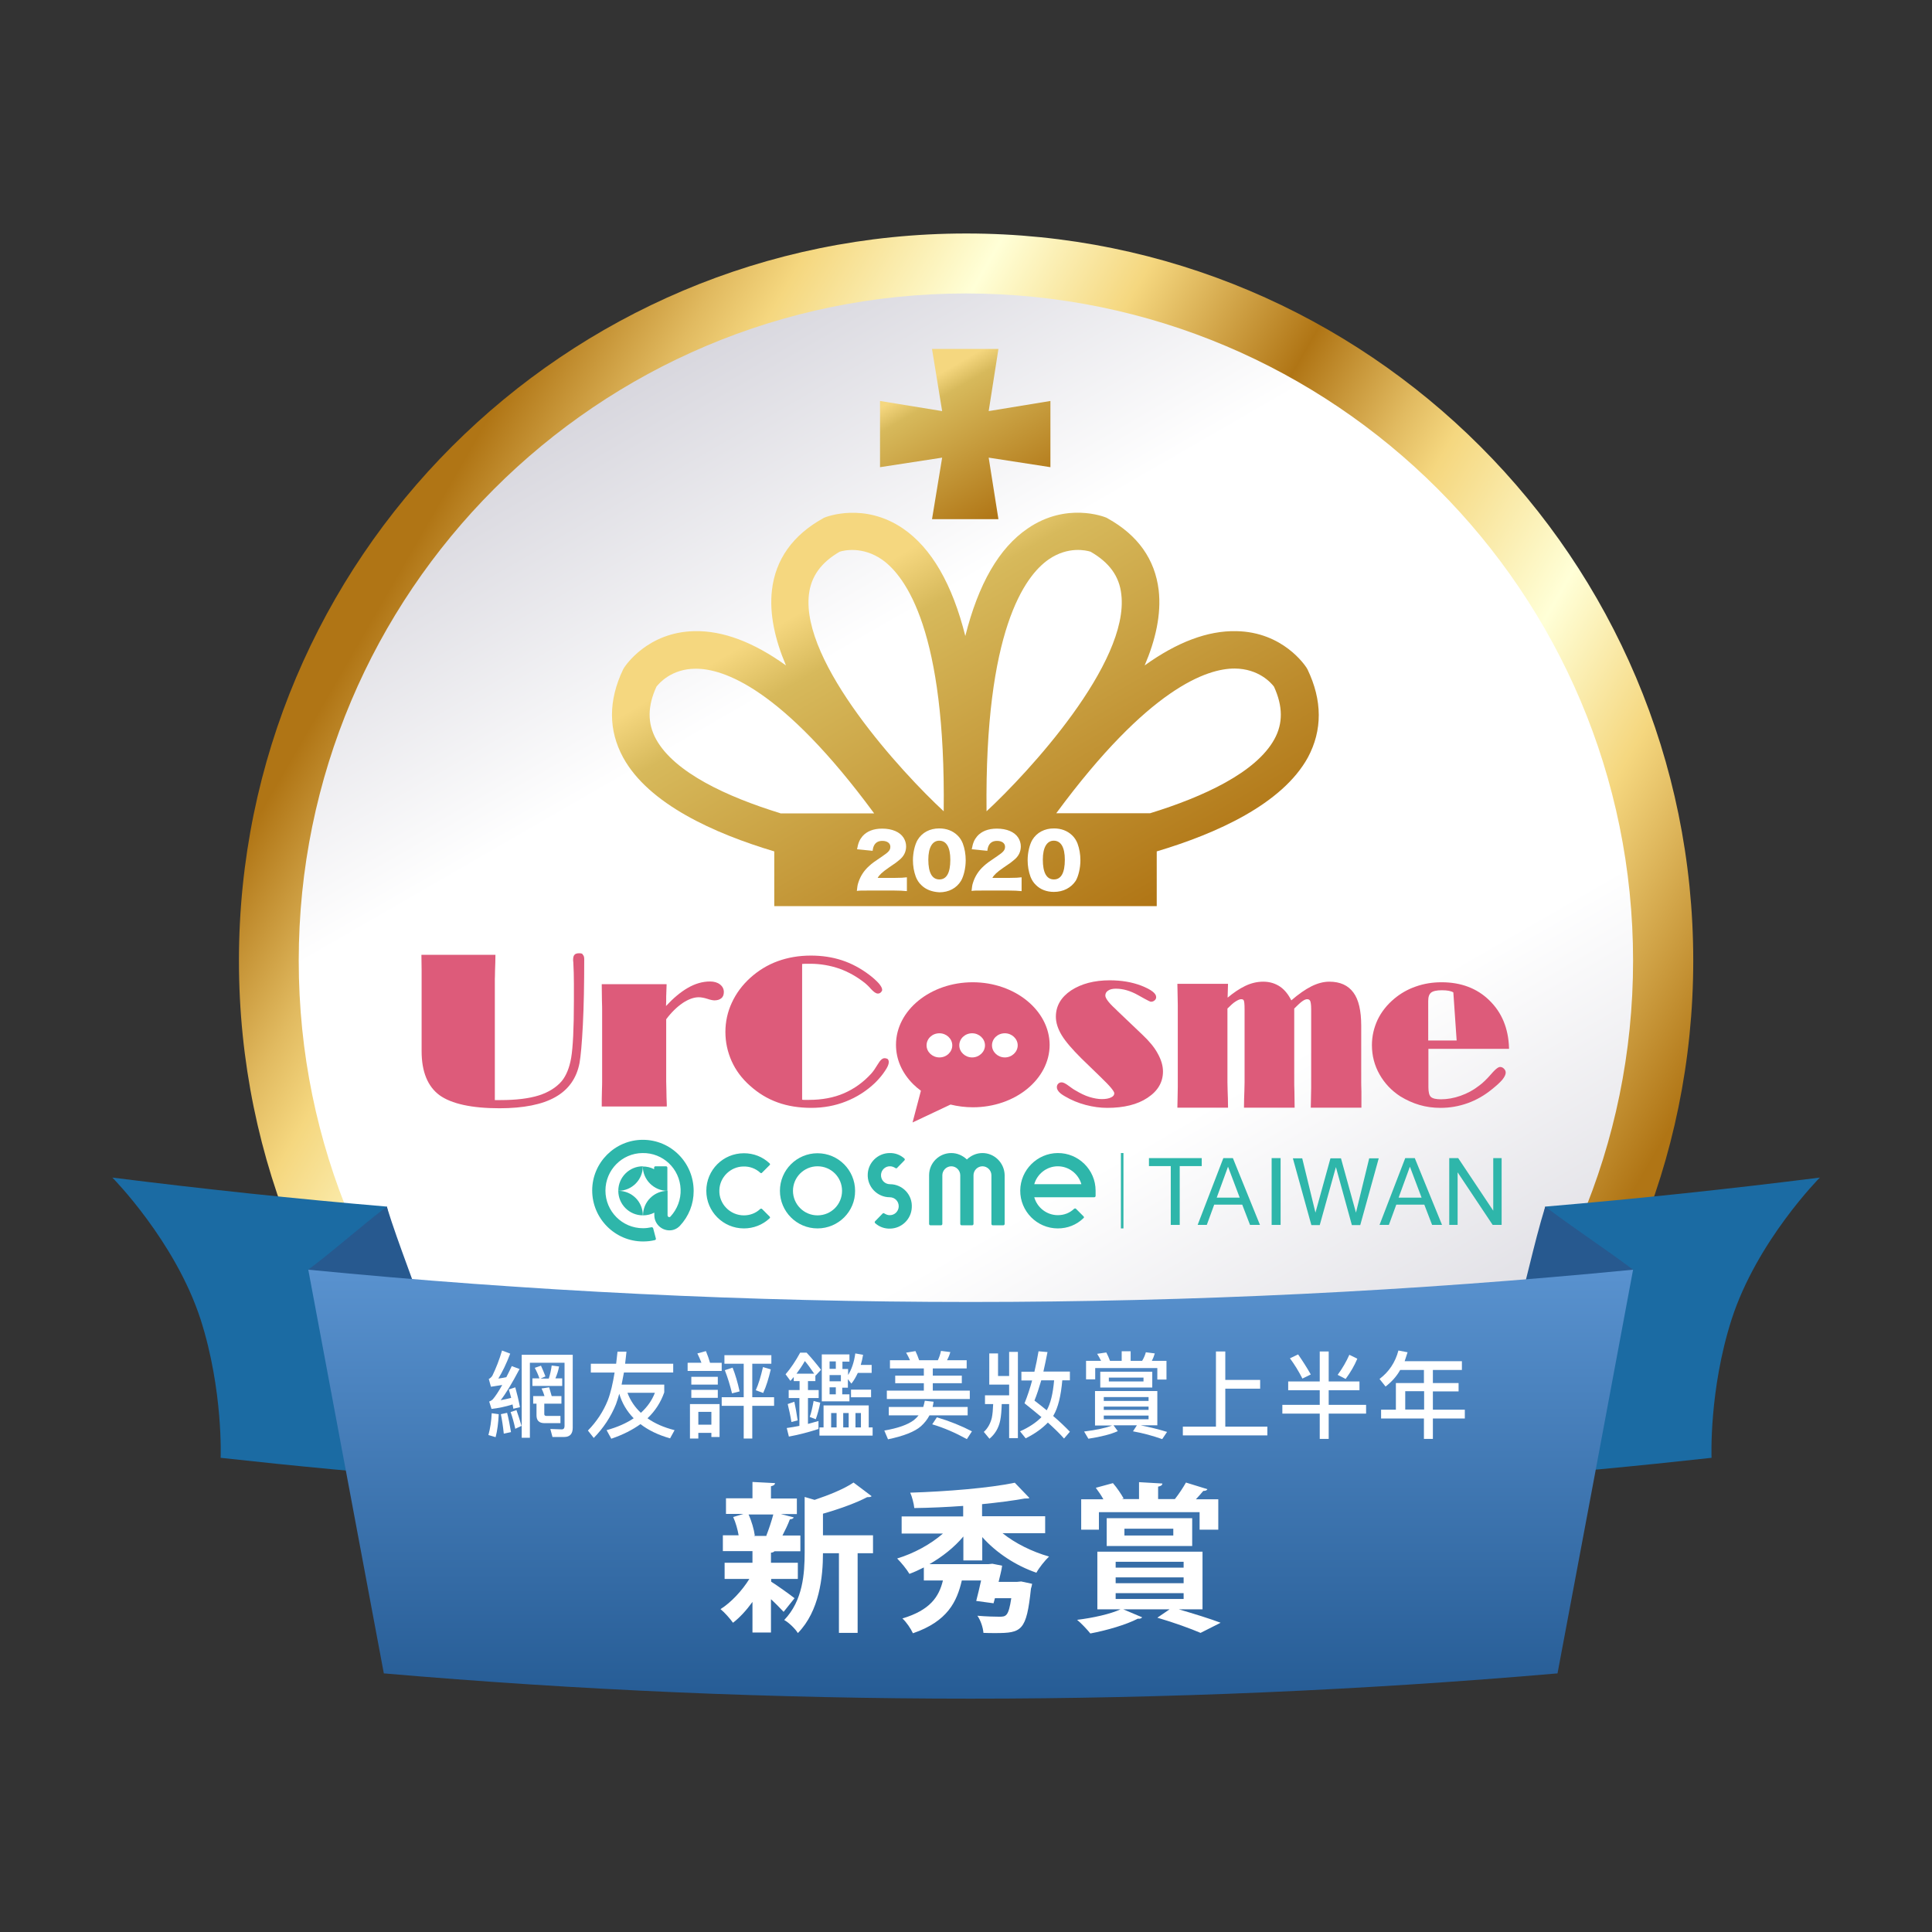 <?xml version="1.0" encoding="utf-8"?>
<!-- Generator: Adobe Illustrator 24.1.2, SVG Export Plug-In . SVG Version: 6.00 Build 0)  -->
<svg version="1.1" xmlns="http://www.w3.org/2000/svg" xmlns:xlink="http://www.w3.org/1999/xlink" x="0px" y="0px"
	 viewBox="0 0 99.21 99.21" style="enable-background:new 0 0 99.21 99.21;" xml:space="preserve">
<rect x="0" y="0" width="99.21" height="99.21" fill="#333333" stroke="none"/>
<style type="text/css">
	.st0{fill:#FFFFFF;}
	.st1{fill:url(#SVGID_1_);}
	.st2{fill:url(#SVGID_2_);}
	.st3{fill:#1B6BA3;}
	.st4{fill:#27598F;}
	.st5{fill:url(#SVGID_3_);}
	.st6{fill:url(#SVGID_4_);}
	.st7{fill:url(#SVGID_5_);}
	.st8{fill:url(#SVGID_6_);}
	.st9{fill:url(#SVGID_7_);}
	.st10{fill:url(#SVGID_8_);}
	.st11{fill:url(#SVGID_9_);}
	.st12{fill:url(#SVGID_10_);}
	.st13{fill:#2EB6AA;}
	.st14{fill:#DD5B7A;}
</style>
<g id="圖層_1">
	<linearGradient id="SVGID_1_" gradientUnits="userSpaceOnUse" x1="19.125" y1="31.729" x2="80.448" y2="67.134">
		<stop  offset="0" style="stop-color:#B07515"/>
		<stop  offset="0.094" style="stop-color:#E1BA60"/>
		<stop  offset="0.14" style="stop-color:#F5D77F"/>
		<stop  offset="0.258" style="stop-color:#FFFFD7"/>
		<stop  offset="0.36" style="stop-color:#F5D77F"/>
		<stop  offset="0.489" style="stop-color:#B07515"/>
		<stop  offset="0.573" style="stop-color:#E1BA60"/>
		<stop  offset="0.613" style="stop-color:#F5D77F"/>
		<stop  offset="0.737" style="stop-color:#FFFFD7"/>
		<stop  offset="0.839" style="stop-color:#F5D77F"/>
		<stop  offset="1" style="stop-color:#B07515"/>
	</linearGradient>
	<path class="st1" d="M86.95,49.33c0,20.62-16.72,37.34-37.34,37.34c-20.62,0-37.34-16.72-37.34-37.34
		c0-20.62,16.72-37.34,37.34-37.34C70.23,11.98,86.95,28.7,86.95,49.33z"/>
	<linearGradient id="SVGID_2_" gradientUnits="userSpaceOnUse" x1="32.475" y1="19.655" x2="66.738" y2="79">
		<stop  offset="0" style="stop-color:#D8D7DE"/>
		<stop  offset="0.254" style="stop-color:#FFFFFF"/>
		<stop  offset="0.685" style="stop-color:#FFFFFF"/>
		<stop  offset="1" style="stop-color:#D8D7DE"/>
	</linearGradient>
	<path class="st2" d="M83.86,49.33c0,18.92-15.34,34.26-34.26,34.26c-18.92,0-34.26-15.34-34.26-34.26
		c0-18.92,15.34-34.26,34.26-34.26C68.53,15.07,83.86,30.41,83.86,49.33z"/>
	<g>
		<path class="st3" d="M5.77,60.47c4.69,0.59,9.39,1.09,14.1,1.49c0.95,4.66,1.9,9.32,2.85,13.97c-3.8-0.29-7.6-0.65-11.39-1.07
			c0,0,0.14-3.46-1.03-7.11C8.99,63.72,5.77,60.47,5.77,60.47z"/>
		<g>
			<path class="st4" d="M19.86,61.96c0.63,2.04,1.49,4.08,2.12,6.12c-2.05-0.94-4.1-1.9-6.15-2.88
				C17.25,64.13,18.44,63.05,19.86,61.96z"/>
		</g>
		<path class="st3" d="M93.45,60.47c-4.69,0.59-9.39,1.09-14.1,1.49c-0.95,4.66-1.9,9.32-2.85,13.97c3.8-0.29,7.6-0.65,11.39-1.07
			c0,0-0.14-3.46,1.03-7.11C90.22,63.72,93.45,60.47,93.45,60.47z"/>
		<path class="st4" d="M79.35,61.96c-0.63,2.04-1.01,4.08-1.64,6.12c2.05-0.94,4.1-1.9,6.15-2.88
			C82.44,64.13,80.78,63.05,79.35,61.96z"/>
		<linearGradient id="SVGID_3_" gradientUnits="userSpaceOnUse" x1="49.846" y1="65.199" x2="49.846" y2="87.228">
			<stop  offset="0" style="stop-color:#5992CF"/>
			<stop  offset="1" style="stop-color:#265C95"/>
		</linearGradient>
		<path class="st5" d="M15.83,65.2c1.29,6.92,2.59,13.83,3.88,20.73c20.05,1.73,40.22,1.73,60.27,0c1.3-6.9,2.59-13.81,3.88-20.73
			C61.24,67.41,38.45,67.41,15.83,65.2z"/>
		<g>
			<path class="st0" d="M25.61,72.62c-0.02,0.45-0.07,0.84-0.16,1.18l-0.37-0.11c0.09-0.32,0.15-0.7,0.17-1.12L25.61,72.62z
				 M26.7,72.26l-0.34,0.08c-0.01-0.08-0.03-0.15-0.04-0.22c-0.38,0.12-0.74,0.19-1.08,0.23l-0.12-0.38
				c0.08-0.03,0.14-0.07,0.19-0.12c0.13-0.15,0.29-0.39,0.48-0.73c-0.19,0.03-0.38,0.06-0.58,0.09l-0.11-0.4
				c0.07-0.03,0.13-0.09,0.18-0.16c0.19-0.39,0.36-0.82,0.5-1.3l0.42,0.16c-0.2,0.53-0.41,0.95-0.61,1.28
				c0.14-0.02,0.28-0.04,0.41-0.07c0.09-0.17,0.18-0.36,0.28-0.57l0.4,0.15c-0.39,0.74-0.71,1.27-0.97,1.6
				c0.17-0.03,0.35-0.07,0.54-0.12c-0.04-0.15-0.08-0.29-0.12-0.43l0.33-0.11C26.55,71.56,26.63,71.89,26.7,72.26z M26.24,73.54
				l-0.37,0.08c-0.04-0.38-0.09-0.71-0.15-1l0.32-0.07C26.12,72.85,26.18,73.18,26.24,73.54z M26.78,73.22l-0.32,0.15
				c-0.07-0.32-0.15-0.61-0.24-0.86l0.3-0.1C26.61,72.66,26.7,72.94,26.78,73.22z M28.37,73.79l-0.11-0.41l0.59,0.02
				c0.09,0,0.14-0.06,0.14-0.17v-3.25h-1.78v3.85h-0.42v-4.26h2.62v3.75c0,0.31-0.15,0.47-0.43,0.47H28.37z M28.01,70.68l-0.25,0.11
				h0.42c0.07-0.21,0.12-0.44,0.15-0.67l0.38,0.05c-0.04,0.22-0.11,0.43-0.19,0.61h0.35v0.39h-1.53v-0.39h0.36
				c-0.07-0.2-0.15-0.38-0.24-0.54l0.32-0.11C27.86,70.31,27.94,70.49,28.01,70.68z M27.55,72.68v-0.6h-0.17v-0.39h0.58
				c-0.04-0.14-0.09-0.27-0.15-0.39l0.39-0.06c0.04,0.13,0.08,0.28,0.13,0.45h0.5v0.39h-0.88v0.54c0,0.06,0.04,0.09,0.12,0.09h0.71
				v0.37h-0.82C27.68,73.08,27.55,72.94,27.55,72.68z"/>
			<path class="st0" d="M31.64,70.03c0.02-0.2,0.05-0.41,0.07-0.62h0.46c-0.02,0.22-0.05,0.43-0.07,0.62h2.47v0.45h-2.53
				c-0.04,0.22-0.08,0.43-0.12,0.62h2.19v0.4c-0.18,0.51-0.46,0.95-0.86,1.33c0.38,0.27,0.84,0.47,1.39,0.61l-0.23,0.42
				c-0.61-0.17-1.12-0.42-1.52-0.73c-0.42,0.3-0.91,0.55-1.5,0.75l-0.24-0.44c0.55-0.15,1.02-0.36,1.39-0.61
				c-0.35-0.36-0.6-0.78-0.74-1.26c-0.05,0.19-0.11,0.37-0.17,0.54c-0.26,0.64-0.64,1.22-1.14,1.73l-0.3-0.38
				c0.45-0.46,0.79-0.98,1.02-1.55c0.15-0.39,0.26-0.87,0.35-1.43h-1.22v-0.45H31.64z M32.91,72.55c0.33-0.3,0.57-0.64,0.72-1.03
				h-1.41C32.37,71.92,32.6,72.26,32.91,72.55z"/>
			<path class="st0" d="M36.02,69.98c-0.06-0.16-0.13-0.32-0.21-0.48l0.44-0.12c0.09,0.22,0.16,0.42,0.21,0.6h0.6v0.42h-1.75v-0.42
				H36.02z M36.96,73.79h-0.43v-0.21h-0.67v0.29h-0.43V72.1h1.52V73.79z M36.86,70.7v0.4h-1.36v-0.4H36.86z M36.86,71.37v0.41h-1.36
				v-0.41H36.86z M36.53,73.17V72.5h-0.67v0.66H36.53z M39.61,69.59v0.44h-0.98v1.72h1.12v0.44h-1.12v1.68h-0.44v-1.68h-1.13v-0.44
				h1.13v-1.72H37.2v-0.44H39.61z M37.98,71.45l-0.39,0.1c-0.1-0.41-0.22-0.81-0.37-1.19l0.4-0.13
				C37.76,70.58,37.88,70.99,37.98,71.45z M39.58,70.32c-0.11,0.46-0.23,0.87-0.39,1.21l-0.38-0.14c0.14-0.31,0.26-0.71,0.37-1.19
				L39.58,70.32z"/>
			<path class="st0" d="M40.76,70.93v-0.22l-0.17,0.2l-0.25-0.34c0.27-0.31,0.52-0.69,0.75-1.11h0.33c0.26,0.28,0.51,0.58,0.74,0.88
				l-0.28,0.3c-0.01-0.01-0.01-0.01-0.01-0.02v0.3h-0.38v0.46h0.55v0.41h-0.55v1.33c0.18-0.05,0.36-0.1,0.54-0.15v0.41
				c-0.47,0.15-0.97,0.29-1.52,0.39l-0.11-0.44c0.22-0.03,0.44-0.07,0.65-0.11v-1.43H40.5v-0.41h0.56v-0.46H40.76z M40.96,72.94
				l-0.32,0.08c-0.05-0.32-0.12-0.63-0.19-0.92l0.34-0.12C40.85,72.26,40.91,72.58,40.96,72.94z M41.81,70.54
				c-0.19-0.28-0.35-0.5-0.48-0.65c-0.13,0.23-0.28,0.45-0.43,0.65H41.81z M42.12,72.03c-0.06,0.32-0.14,0.6-0.23,0.85l-0.31-0.12
				c0.08-0.21,0.14-0.49,0.2-0.82L42.12,72.03z M44.61,73.3h0.2v0.42h-2.73V73.3h0.21v-1.13h2.32V73.3z M43.26,71.6h0.36v0.36H42.2
				v-2.41h1.42v0.37h-0.36v0.38h0.29v0.31c0.18-0.29,0.31-0.66,0.37-1.11l0.4,0.07c-0.03,0.18-0.07,0.36-0.12,0.52h0.56v0.41h-0.71
				c-0.1,0.21-0.2,0.39-0.33,0.55l-0.18-0.23v0.44h-0.29V71.6z M42.92,70.29v-0.38H42.6v0.38H42.92z M43.18,70.93v-0.32H42.6v0.32
				H43.18z M42.92,71.6v-0.36H42.6v0.36H42.92z M42.96,73.3v-0.74h-0.28v0.74H42.96z M43.58,73.3v-0.74H43.3v0.74H43.58z
				 M44.73,71.36v0.39H43.7v-0.39H44.73z M44.21,73.3v-0.74h-0.28v0.74H44.21z"/>
			<path class="st0" d="M47.94,71.98c-0.01,0.1-0.03,0.18-0.05,0.27h1.8v0.43h-1.96c-0.11,0.21-0.26,0.4-0.44,0.56
				c-0.32,0.28-0.88,0.5-1.69,0.67l-0.19-0.45c0.7-0.12,1.2-0.3,1.51-0.53c0.1-0.08,0.18-0.16,0.25-0.25h-1.53v-0.43h1.77
				c0.03-0.11,0.06-0.21,0.08-0.32L47.94,71.98z M46.73,69.85c-0.06-0.14-0.13-0.27-0.2-0.39l0.48-0.08
				c0.07,0.14,0.13,0.3,0.19,0.47h0.96c0.07-0.15,0.13-0.32,0.16-0.48l0.48,0.06c-0.04,0.15-0.1,0.29-0.17,0.42h1.01v0.42H47.9v0.37
				h1.49v0.39H47.9v0.38h1.9v0.43h-4.26v-0.43h1.9v-0.38h-1.47v-0.39h1.47v-0.37H45.7v-0.42H46.73z M49.91,73.5l-0.26,0.4
				c-0.58-0.32-1.17-0.58-1.78-0.76l0.24-0.36C48.78,72.98,49.37,73.22,49.91,73.5z"/>
			<path class="st0" d="M51.82,71.65V71.1H50.8v-1.6h0.45v1.16h0.57v-1.24h0.45v4.43h-0.45V72.1h-0.38
				c-0.01,0.32-0.03,0.61-0.08,0.85c-0.08,0.38-0.26,0.69-0.55,0.93l-0.29-0.35c0.21-0.19,0.34-0.44,0.41-0.72
				c0.04-0.19,0.06-0.43,0.07-0.71h-0.42v-0.45H51.82z M53.12,70.43c0.08-0.34,0.15-0.68,0.21-1.04l0.46,0.04
				c-0.07,0.36-0.14,0.69-0.21,1h1.36v0.45h-0.39c-0.07,0.81-0.22,1.41-0.45,1.8c-0.01,0.01-0.01,0.02-0.02,0.03
				c0.35,0.3,0.63,0.57,0.86,0.81l-0.3,0.35c-0.22-0.25-0.5-0.52-0.83-0.82c-0.29,0.3-0.66,0.57-1.14,0.81l-0.29-0.36
				c0.47-0.21,0.84-0.46,1.1-0.73c-0.27-0.23-0.56-0.46-0.87-0.71c0.15-0.37,0.28-0.76,0.39-1.17h-0.55v-0.45H53.12z M54.13,70.88
				h-0.66c-0.12,0.41-0.23,0.75-0.35,1.04c0.22,0.17,0.44,0.34,0.63,0.5C53.95,72.07,54.07,71.56,54.13,70.88z"/>
			<path class="st0" d="M59.43,71.42v1.77h-0.86c0.49,0.1,0.94,0.21,1.36,0.34l-0.25,0.37c-0.48-0.17-0.99-0.31-1.5-0.4l0.2-0.31
				h-1.2l0.22,0.3c-0.35,0.16-0.86,0.29-1.51,0.39l-0.22-0.37c0.63-0.08,1.11-0.18,1.44-0.31h-0.88v-1.77H59.43z M58.06,69.39v0.49
				h0.59c0.09-0.15,0.15-0.29,0.19-0.44l0.46,0.06c-0.04,0.14-0.09,0.26-0.15,0.38h0.75v0.96h-0.47v-0.59h-3.19v0.58h-0.47v-0.95
				h0.77c-0.06-0.13-0.13-0.25-0.2-0.36l0.47-0.07c0.07,0.13,0.13,0.27,0.19,0.43h0.6v-0.49H58.06z M59.17,70.44v0.81H56.5v-0.81
				H59.17z M58.98,71.94v-0.2h-2.3v0.2H58.98z M58.98,72.4v-0.17h-2.3v0.17H58.98z M58.98,72.69h-2.3v0.19h2.3V72.69z M58.72,70.74
				h-1.78v0.2h1.78V70.74z"/>
			<path class="st0" d="M62.92,69.4v1.46h1.79v0.45h-1.79v1.95h2.16v0.45h-4.34v-0.45h1.7V69.4H62.92z"/>
			<path class="st0" d="M67.77,70.95V69.4h0.46v1.54h1.58v0.45h-1.58v0.75h1.92v0.45h-1.92v1.3h-0.46v-1.3h-1.92v-0.45h1.92v-0.75
				h-1.62v-0.45H67.77z M67.31,70.58l-0.43,0.21c-0.2-0.39-0.41-0.73-0.64-1.04l0.42-0.2C66.88,69.87,67.1,70.21,67.31,70.58z
				 M69.7,69.77c-0.15,0.36-0.35,0.7-0.6,1.04l-0.41-0.21c0.25-0.34,0.45-0.69,0.6-1.03L69.7,69.77z"/>
			<path class="st0" d="M71.15,71.2l-0.31-0.39c0.48-0.36,0.81-0.85,0.97-1.46l0.47,0.09c-0.05,0.16-0.1,0.31-0.15,0.46h2.94v0.45
				h-1.49v0.67h1.32v0.43h-1.32v0.94h1.64v0.45h-1.64v1.05h-0.46v-1.05h-2.2v-0.45h0.76v-1.37h1.44v-0.67h-1.22
				C71.71,70.69,71.45,70.97,71.15,71.2z M73.13,72.38v-0.94h-0.97v0.94H73.13z"/>
		</g>
		<g>
			<path class="st0" d="M39.6,81.1v0.12c0.26,0.16,1.02,0.7,1.2,0.85l-0.56,0.7c-0.15-0.16-0.39-0.41-0.65-0.65v1.71h-0.95v-1.57
				c-0.31,0.43-0.66,0.81-1,1.07c-0.15-0.21-0.43-0.53-0.64-0.7c0.54-0.34,1.11-0.95,1.48-1.55h-1.27v-0.83h1.43v-0.6h-1.52v-0.81
				h0.81c-0.05-0.29-0.15-0.66-0.28-0.94l0.53-0.16h-0.9v-0.8h1.36v-0.84l1.16,0.06c-0.01,0.08-0.07,0.13-0.21,0.16v0.63h1.33v0.8
				h-0.82l0.66,0.17c-0.02,0.06-0.09,0.09-0.2,0.1c-0.09,0.25-0.24,0.56-0.38,0.83h0.92v0.81h-1.33c-0.03,0.03-0.09,0.07-0.18,0.07
				v0.52h1.38v0.83H39.6z M39.35,78.86c0.12-0.3,0.27-0.75,0.36-1.09h-1.27c0.16,0.35,0.28,0.78,0.32,1.08l-0.05,0.02h0.66
				L39.35,78.86z M44.83,78.85v0.91h-0.79v4.09h-0.96v-4.09h-0.82c0,1.21-0.18,2.97-1.29,4.1c-0.12-0.21-0.47-0.55-0.7-0.67
				c0.96-1,1.05-2.38,1.05-3.49v-2.83l0.51,0.15c0.75-0.25,1.53-0.57,2-0.89l0.93,0.7c-0.05,0.05-0.13,0.05-0.23,0.05
				c-0.57,0.3-1.43,0.61-2.27,0.85v1.11H44.83z"/>
			<path class="st0" d="M53.67,78.73h-2.19c0.65,0.52,1.51,0.95,2.39,1.2c-0.21,0.2-0.51,0.57-0.65,0.83
				c-1.05-0.36-2.06-1.02-2.78-1.83v1.2h-0.97v-1.23c-0.47,0.56-1.08,1.04-1.74,1.42h3.03l0.2-0.02l0.5,0.1
				c-0.02,0.2-0.12,0.57-0.18,0.83h0.95l0.21-0.02l0.56,0.12c-0.01,0.07-0.03,0.17-0.06,0.25c-0.23,2.17-0.47,2.28-1.83,2.28
				c-0.19,0-0.39,0-0.61-0.01c-0.02-0.27-0.14-0.64-0.31-0.88c0.45,0.04,0.93,0.05,1.13,0.05c0.34,0,0.47-0.02,0.61-0.95h-0.84
				l-0.07,0.26l-0.89-0.12c0.09-0.33,0.17-0.7,0.25-1.05h-0.99c-0.25,1.08-0.73,2.1-2.51,2.71c-0.11-0.24-0.34-0.58-0.54-0.76
				c1.43-0.43,1.88-1.12,2.08-1.95h-0.98v-0.67c-0.24,0.12-0.49,0.24-0.74,0.33c-0.14-0.24-0.43-0.59-0.63-0.79
				c0.86-0.26,1.72-0.73,2.35-1.28H46.3v-0.88h3.16v-0.54c-0.83,0.06-1.69,0.1-2.51,0.11c-0.02-0.22-0.12-0.6-0.21-0.79
				c1.9-0.06,4.08-0.24,5.37-0.51l0.75,0.78c-0.04,0.03-0.06,0.03-0.24,0.03c-0.61,0.11-1.38,0.21-2.19,0.29v0.62h3.24V78.73z"/>
			<path class="st0" d="M60.53,82.64L60.53,82.64c0.79,0.23,1.63,0.49,2.15,0.69l-1.03,0.52c-0.49-0.21-1.36-0.53-2.22-0.78
				l0.63-0.43h-2.38l0.97,0.41c-0.03,0.05-0.12,0.09-0.22,0.07c-0.6,0.31-1.59,0.6-2.44,0.76c-0.16-0.2-0.47-0.53-0.68-0.7
				c0.82-0.1,1.72-0.3,2.23-0.54h-1.19v-2.96h5.4v2.96H60.53z M56.43,77.65v0.9h-0.91v-1.56h1.14c-0.11-0.2-0.26-0.42-0.39-0.59
				l0.88-0.24c0.21,0.24,0.43,0.57,0.55,0.79l-0.1,0.03h0.89v-0.87l1.2,0.07c-0.01,0.09-0.07,0.13-0.22,0.16v0.64h0.86
				c0.2-0.25,0.43-0.6,0.57-0.85l1.1,0.34c-0.03,0.07-0.11,0.09-0.21,0.09c-0.11,0.13-0.24,0.28-0.38,0.43h1.15v1.56h-0.96v-0.9
				H56.43z M61.22,79.39h-4.39v-1.43h4.39V79.39z M57.29,80.2v0.3h3.49v-0.3H57.29z M57.29,81v0.3h3.49V81H57.29z M57.29,81.81v0.3
				h3.49v-0.3H57.29z M57.74,78.5v0.35h2.51V78.5H57.74z"/>
		</g>
	</g>
	<linearGradient id="SVGID_4_" gradientUnits="userSpaceOnUse" x1="47.245" y1="18.274" x2="51.883" y2="26.308">
		<stop  offset="0.14" style="stop-color:#F5D77F"/>
		<stop  offset="0.258" style="stop-color:#D7B95B"/>
		<stop  offset="1" style="stop-color:#B07515"/>
	</linearGradient>
	<polygon class="st6" points="47.86,26.66 51.27,26.66 50.77,23.5 53.94,23.99 53.94,20.59 50.77,21.11 51.27,17.92 47.86,17.92 
		48.38,21.11 45.19,20.59 45.19,23.99 48.38,23.5 	"/>
	<linearGradient id="SVGID_5_" gradientUnits="userSpaceOnUse" x1="43.395" y1="25.939" x2="56.306" y2="48.302">
		<stop  offset="0.14" style="stop-color:#F5D77F"/>
		<stop  offset="0.258" style="stop-color:#D7B95B"/>
		<stop  offset="1" style="stop-color:#B07515"/>
	</linearGradient>
	<path class="st7" d="M67.14,34.37l-0.03-0.05l-0.03-0.05c-0.05-0.07-1.18-1.82-3.6-1.86c-1.46-0.03-3.03,0.56-4.7,1.76
		c0.56-1.31,0.86-2.63,0.72-3.86c-0.19-1.59-1.07-2.83-2.62-3.69l-0.05-0.03l-0.05-0.02c-0.08-0.03-2.02-0.8-4.01,0.57
		c-1.47,1-2.53,2.85-3.2,5.52c-0.67-2.67-1.74-4.52-3.2-5.52c-2-1.36-3.93-0.6-4.01-0.57l-0.05,0.02l-0.05,0.03
		c-1.55,0.86-2.44,2.11-2.62,3.69c-0.14,1.22,0.16,2.54,0.72,3.86c-1.67-1.2-3.24-1.79-4.7-1.76c-2.42,0.05-3.55,1.79-3.6,1.86
		l-0.03,0.05l-0.03,0.05c-0.77,1.61-0.76,3.13,0,4.53c1.31,2.39,4.68,3.9,7.76,4.82v2.81h19.64v-2.81c3.08-0.92,6.44-2.43,7.76-4.82
		C67.91,37.5,67.91,35.97,67.14,34.37z M40.07,41.76c-2.73-0.84-5.44-2.09-6.38-3.8c-0.45-0.82-0.44-1.7,0.02-2.7
		c0.14-0.18,0.78-0.92,2.01-0.92c1.42-0.01,4.43,0.99,9.17,7.43H40.07z M48.46,41.66c-2.13-1.97-7.34-7.62-6.92-11.14
		c0.11-0.93,0.63-1.64,1.58-2.19c0.22-0.07,1.17-0.29,2.18,0.41C46.53,29.61,48.57,32.45,48.46,41.66z M50.66,41.66
		c-0.1-9.27,1.96-12.09,3.2-12.94c0.99-0.68,1.92-0.46,2.14-0.39c0.96,0.55,1.48,1.26,1.58,2.19C58,34.05,52.79,39.69,50.66,41.66z
		 M65.44,37.96c-0.94,1.71-3.65,2.96-6.38,3.8h-4.82c4.74-6.43,7.75-7.44,9.17-7.43c1.22,0.01,1.86,0.73,2.01,0.93
		C65.88,36.26,65.89,37.15,65.44,37.96z"/>
</g>
<g id="logo">
	<g>
		<g>
			<path class="st13" d="M61.71,59.88h-1.13v3.02h-0.46v-3.02H59v-0.41h2.71V59.88z"/>
			<path class="st13" d="M64.7,62.9h-0.51l-0.4-1.04h-1.44l-0.38,1.04H61.5l1.32-3.43h0.49L64.7,62.9z M63.66,61.5l-0.6-1.59
				l-0.58,1.59H63.66z"/>
			<path class="st13" d="M65.76,62.9H65.3v-3.43h0.46V62.9z"/>
			<path class="st13" d="M70.8,59.48l-0.95,3.43h-0.43l-0.82-2.98l-0.83,2.98h-0.43l-0.95-3.43h0.48l0.68,2.79l0.77-2.79h0.54
				l0.77,2.79l0.68-2.79H70.8z"/>
			<path class="st13" d="M74.05,62.9h-0.51l-0.4-1.04H71.7l-0.38,1.04h-0.48l1.32-3.43h0.49L74.05,62.9z M73,61.5l-0.6-1.59
				l-0.58,1.59H73z"/>
			<path class="st13" d="M77.12,62.9h-0.47l-1.8-2.7v2.7h-0.43v-3.43h0.46l1.8,2.7v-2.7h0.43V62.9z"/>
		</g>
		<g>
			<path class="st14" d="M29.74,48.95c-0.12,0-0.2,0.03-0.24,0.08c-0.05,0.05-0.07,0.14-0.07,0.27c0,0.01,0,0.05,0.01,0.11
				c0.02,0.36,0.03,0.72,0.03,1.09v0.91c0,1.4-0.05,2.38-0.14,2.91c-0.09,0.52-0.26,0.92-0.48,1.19c-0.28,0.33-0.68,0.58-1.18,0.74
				c-0.51,0.16-1.17,0.24-1.96,0.24h-0.3v-6.23c0-0.02,0.01-0.17,0.01-0.42c0.01-0.28,0.02-0.53,0.02-0.77l0-0.04h-3.8l0,0.04
				c0,0.23,0.01,0.48,0.01,0.75l0,0.21c0,0.15,0,0.23,0,0.26v3.69c0,1.05,0.31,1.81,0.92,2.26c0.61,0.44,1.65,0.67,3.08,0.67
				c1.22,0,2.19-0.19,2.86-0.57c0.68-0.38,1.1-0.97,1.25-1.76c0.06-0.33,0.12-0.98,0.17-1.95c0.05-0.98,0.07-2.11,0.07-3.37
				c0-0.11-0.02-0.19-0.07-0.23C29.92,48.97,29.85,48.95,29.74,48.95z"/>
			<path class="st14" d="M36.97,50.55c-0.13-0.1-0.3-0.15-0.51-0.15c-0.38,0-0.77,0.11-1.16,0.34c-0.36,0.21-0.73,0.52-1.1,0.92
				c0.01-0.15,0.01-0.3,0.01-0.46l0-0.04c0.01-0.19,0.01-0.38,0.02-0.58l0-0.04H30.9l0,0.04c0,0.24,0.01,0.5,0.01,0.79
				c0.01,0.28,0.01,0.44,0.01,0.48v3.69c0,0.04,0,0.19-0.01,0.47c-0.01,0.28-0.01,0.54-0.01,0.77l0,0.04h3.34l0-0.11
				c-0.01-0.24-0.02-0.49-0.02-0.74c-0.01-0.27-0.01-0.42-0.01-0.43v-3.2c0.26-0.35,0.55-0.63,0.84-0.83c0.3-0.2,0.58-0.3,0.83-0.3
				c0.13,0,0.28,0.03,0.44,0.08c0.17,0.06,0.3,0.08,0.37,0.08c0.15,0,0.27-0.04,0.35-0.11c0.09-0.07,0.13-0.18,0.13-0.32
				C37.17,50.78,37.1,50.65,36.97,50.55z"/>
			<path class="st14" d="M45.42,54.34c-0.11,0-0.22,0.1-0.35,0.32c-0.12,0.2-0.23,0.36-0.33,0.47c-0.4,0.44-0.87,0.78-1.4,1.01
				c-0.53,0.23-1.14,0.34-1.79,0.34c-0.11,0-0.19,0-0.25,0c-0.04,0-0.08,0-0.11-0.01V49.5c0.11-0.01,0.2-0.01,0.25-0.01
				c0.06,0,0.12,0,0.17,0c0.52,0,1.02,0.09,1.49,0.25c0.47,0.17,0.92,0.42,1.34,0.76c0.08,0.07,0.18,0.16,0.28,0.28
				c0.15,0.16,0.26,0.24,0.36,0.24c0.06,0,0.11-0.02,0.15-0.06c0.04-0.04,0.07-0.08,0.07-0.13c0-0.09-0.06-0.2-0.18-0.34
				c-0.12-0.13-0.28-0.28-0.48-0.43c-0.45-0.34-0.92-0.59-1.41-0.75c-0.49-0.16-1.02-0.24-1.59-0.24c-0.62,0-1.19,0.1-1.71,0.29
				c-0.52,0.19-0.99,0.48-1.4,0.85c-0.41,0.37-0.73,0.8-0.95,1.28c-0.22,0.47-0.33,0.98-0.33,1.5c0,0.53,0.11,1.03,0.32,1.5
				c0.21,0.47,0.53,0.9,0.94,1.26c0.42,0.38,0.89,0.67,1.42,0.86c0.52,0.19,1.11,0.28,1.73,0.28c0.63,0,1.23-0.11,1.78-0.33
				c0.56-0.22,1.06-0.54,1.5-0.96c0.2-0.2,0.37-0.4,0.5-0.6c0.14-0.2,0.2-0.35,0.2-0.46c0-0.07-0.02-0.12-0.06-0.16
				C45.55,54.36,45.49,54.34,45.42,54.34z"/>
			<path class="st14" d="M58.66,53.13l-1.27-1.21l-0.1-0.1c-0.44-0.4-0.53-0.6-0.53-0.7c0-0.11,0.05-0.19,0.14-0.25
				c0.1-0.07,0.24-0.1,0.4-0.1c0.37,0,0.75,0.11,1.14,0.33c0.6,0.34,0.64,0.34,0.66,0.34c0.07,0,0.14-0.02,0.19-0.07
				c0.06-0.05,0.08-0.1,0.08-0.17c0-0.19-0.25-0.38-0.75-0.58c-0.49-0.19-1.04-0.28-1.63-0.28c-0.81,0-1.47,0.18-1.99,0.52
				c-0.52,0.35-0.78,0.8-0.78,1.35c0,0.3,0.1,0.62,0.3,0.95c0.2,0.33,0.54,0.72,1,1.18l1,0.97l0.13,0.13
				c0.5,0.48,0.57,0.65,0.57,0.7c0,0.09-0.05,0.16-0.16,0.21c-0.11,0.06-0.28,0.09-0.48,0.09c-0.19,0-0.41-0.04-0.64-0.11
				c-0.23-0.07-0.47-0.19-0.72-0.34c-0.08-0.04-0.19-0.12-0.34-0.23c-0.16-0.12-0.28-0.18-0.36-0.18c-0.07,0-0.13,0.02-0.18,0.07
				c-0.05,0.05-0.07,0.11-0.07,0.18c0,0.08,0.04,0.16,0.11,0.24c0.07,0.08,0.17,0.15,0.31,0.23c0.32,0.19,0.68,0.34,1.06,0.44
				c0.38,0.1,0.75,0.15,1.11,0.15c0.85,0,1.55-0.17,2.07-0.52c0.53-0.35,0.79-0.8,0.79-1.35c0-0.29-0.09-0.6-0.27-0.92
				C59.28,53.78,59.01,53.46,58.66,53.13z"/>
			<path class="st14" d="M69.91,56.06c-0.01-0.28-0.01-0.45-0.01-0.48v-2.91c0-0.76-0.13-1.34-0.4-1.7
				c-0.27-0.37-0.68-0.56-1.24-0.56c-0.29,0-0.6,0.08-0.92,0.24c-0.3,0.15-0.65,0.39-1.03,0.72c-0.15-0.3-0.34-0.54-0.57-0.7
				c-0.25-0.17-0.54-0.26-0.87-0.26c-0.31,0-0.62,0.07-0.93,0.22c-0.29,0.14-0.59,0.34-0.9,0.6c0-0.02,0-0.04,0-0.06l0.02-0.65h-2.6
				l0,0.04c0,0.16,0.01,0.32,0.01,0.5l0.01,0.55c0,0.13,0,0.21,0,0.24v3.73c0,0.02,0,0.1,0,0.24l-0.01,0.56
				c0,0.16-0.01,0.32-0.01,0.46l0,0.04h2.6l0-0.04c0-0.29-0.01-0.56-0.02-0.82c-0.01-0.28-0.01-0.42-0.01-0.44v-3.79
				c0.17-0.17,0.31-0.3,0.43-0.37c0.11-0.07,0.2-0.11,0.28-0.11c0.09,0,0.12,0.04,0.13,0.07c0.02,0.04,0.04,0.15,0.04,0.44v3.76
				c0,0.01,0,0.16-0.01,0.44c-0.01,0.28-0.02,0.55-0.02,0.82l0,0.04h2.6l0-0.04c0-0.24-0.01-0.5-0.01-0.78
				c-0.01-0.28-0.01-0.44-0.01-0.48v-3.79c0.18-0.18,0.32-0.31,0.42-0.38c0.1-0.07,0.18-0.1,0.24-0.1c0.08,0,0.13,0.03,0.16,0.09
				c0.02,0.05,0.05,0.16,0.05,0.42v3.76c0,0.03,0,0.12,0,0.29l-0.02,1.01h2.6l0-0.09C69.91,56.57,69.91,56.33,69.91,56.06z"/>
			<path class="st14" d="M77.03,54.79c-0.06,0-0.18,0.04-0.47,0.38c-0.21,0.24-0.41,0.44-0.62,0.59c-0.28,0.22-0.6,0.39-0.94,0.51
				c-0.34,0.12-0.68,0.18-1,0.18c-0.26,0-0.43-0.04-0.52-0.12c-0.09-0.08-0.13-0.25-0.13-0.5v-1.97h4.14l0-0.04
				c-0.03-1.01-0.37-1.83-1.01-2.45c-0.63-0.62-1.46-0.93-2.45-0.93c-0.47,0-0.91,0.07-1.33,0.22c-0.41,0.14-0.79,0.36-1.11,0.63
				c-0.37,0.31-0.66,0.68-0.85,1.08c-0.19,0.41-0.29,0.84-0.29,1.3c0,0.54,0.13,1.04,0.39,1.5c0.26,0.46,0.62,0.84,1.07,1.13
				c0.31,0.19,0.64,0.34,0.98,0.44c0.34,0.1,0.7,0.15,1.08,0.15c0.48,0,0.94-0.08,1.39-0.24c0.45-0.16,0.87-0.4,1.26-0.72
				c0.25-0.2,0.42-0.36,0.53-0.49c0.11-0.14,0.17-0.26,0.17-0.36c0-0.07-0.03-0.14-0.08-0.19C77.18,54.82,77.11,54.79,77.03,54.79z
				 M73.34,51.4c0-0.21,0.05-0.35,0.15-0.43c0.1-0.08,0.29-0.12,0.56-0.12c0.27,0,0.47,0.04,0.58,0.11l0.17,2.47h-1.46V51.4z"/>
			<path class="st14" d="M49.95,50.44c-2.17,0-3.94,1.44-3.94,3.21c0,0.74,0.3,1.44,0.88,2.02c0.12,0.12,0.25,0.23,0.4,0.34
				l-0.43,1.63l1.95-0.92c0.37,0.09,0.76,0.14,1.15,0.14c2.17,0,3.94-1.44,3.94-3.21C53.89,51.89,52.12,50.44,49.95,50.44z
				 M48.24,54.3c-0.36,0-0.66-0.28-0.66-0.62c0-0.34,0.29-0.62,0.66-0.62c0.36,0,0.66,0.28,0.66,0.62
				C48.9,54.02,48.61,54.3,48.24,54.3z M49.92,54.3c-0.36,0-0.66-0.28-0.66-0.62c0-0.34,0.29-0.62,0.66-0.62
				c0.36,0,0.66,0.28,0.66,0.62C50.58,54.02,50.28,54.3,49.92,54.3z M51.6,54.3c-0.36,0-0.66-0.28-0.66-0.62
				c0-0.34,0.29-0.62,0.66-0.62c0.36,0,0.66,0.28,0.66,0.62C52.26,54.02,51.96,54.3,51.6,54.3z"/>
		</g>
		<g>
			<rect x="57.56" y="59.21" class="st13" width="0.13" height="3.87"/>
			<path class="st13" d="M41.98,63.08c-1.07,0-1.93-0.87-1.93-1.93c0-1.07,0.87-1.93,1.93-1.93c1.07,0,1.93,0.87,1.93,1.93
				C43.92,62.21,43.05,63.08,41.98,63.08 M41.98,59.89c-0.69,0-1.26,0.56-1.26,1.26c0,0.69,0.56,1.26,1.26,1.26s1.26-0.56,1.26-1.26
				C43.24,60.45,42.68,59.89,41.98,59.89z"/>
			<path class="st13" d="M54.32,63.08c-1.07,0-1.94-0.88-1.93-1.95c0.01-1.05,0.87-1.91,1.92-1.92c1.07-0.01,1.95,0.86,1.95,1.93
				v0.27c0,0.04-0.03,0.07-0.07,0.07h-3.08c0.15,0.53,0.64,0.92,1.21,0.92c0.32,0,0.61-0.11,0.84-0.33c0.03-0.02,0.07-0.02,0.09,0
				l0.39,0.39c0.03,0.03,0.03,0.07,0,0.09C55.28,62.9,54.82,63.08,54.32,63.08 M53.11,60.81h2.42c-0.15-0.53-0.64-0.92-1.21-0.92
				C53.75,59.89,53.26,60.28,53.11,60.81z"/>
			<path class="st13" d="M50.45,59.21c-0.31,0-0.59,0.13-0.8,0.33c-0.21-0.2-0.49-0.33-0.8-0.33c-0.63,0-1.14,0.51-1.14,1.14v2.5
				c0,0.04,0.03,0.07,0.07,0.07h0.54c0.04,0,0.07-0.03,0.07-0.07v-2.5c0-0.25,0.21-0.46,0.46-0.46c0.25,0,0.46,0.21,0.46,0.46v2.5
				c0,0.04,0.03,0.07,0.07,0.07h0.54c0.04,0,0.07-0.03,0.07-0.07v-2.5c0-0.25,0.21-0.46,0.46-0.46c0.25,0,0.46,0.21,0.46,0.46v2.5
				c0,0.04,0.03,0.07,0.07,0.07h0.54c0.04,0,0.07-0.03,0.07-0.07v-2.5C51.58,59.72,51.07,59.21,50.45,59.21"/>
			<path class="st13" d="M33.01,59.89c-0.69,0-1.26,0.56-1.26,1.26C32.45,61.15,33.01,60.58,33.01,59.89"/>
			<path class="st13" d="M33.01,58.53c-1.43,0-2.6,1.17-2.6,2.6c0,1.44,1.17,2.62,2.61,2.62c0.21,0,0.41-0.02,0.61-0.07
				c0.04-0.01,0.06-0.05,0.05-0.08l-0.14-0.53c-0.01-0.03-0.04-0.05-0.08-0.05c-0.14,0.03-0.29,0.05-0.44,0.05
				c-1.07,0-1.93-0.87-1.93-1.93c0-1.06,0.85-1.92,1.9-1.93c1.05-0.02,1.92,0.8,1.96,1.86c0.02,0.52-0.17,1.02-0.52,1.4
				c-0.01,0.01-0.03,0.03-0.06,0.03c-0.05,0-0.09-0.04-0.09-0.09v-1.26c-0.69,0-1.26,0.56-1.26,1.26c0.21,0,0.41-0.05,0.58-0.14
				v0.13c0,0.43,0.35,0.78,0.78,0.78c0.2,0,0.38-0.08,0.52-0.22l0.01-0.01c0.46-0.49,0.71-1.12,0.71-1.79
				C35.62,59.7,34.45,58.53,33.01,58.53"/>
			<path class="st13" d="M34.27,61.15v-1.19c0-0.04-0.03-0.07-0.07-0.07h-0.54c-0.04,0-0.07,0.03-0.07,0.07v0.08
				c-0.17-0.09-0.37-0.14-0.58-0.14C33.01,60.58,33.58,61.15,34.27,61.15"/>
			<path class="st13" d="M31.75,61.15c0,0.69,0.56,1.26,1.26,1.26C33.01,61.71,32.45,61.15,31.75,61.15"/>
			<path class="st13" d="M38.2,63.08c-1.07,0-1.93-0.87-1.93-1.93c0-1.07,0.86-1.93,1.93-1.93c0.5,0,0.96,0.18,1.32,0.52
				c0.03,0.03,0.03,0.07,0,0.09l-0.39,0.39c-0.03,0.03-0.06,0.03-0.09,0c-0.24-0.22-0.55-0.33-0.87-0.32
				c-0.66,0.01-1.21,0.55-1.23,1.21c-0.03,0.71,0.55,1.3,1.26,1.3c0.31,0,0.61-0.11,0.84-0.33c0.03-0.02,0.07-0.02,0.09,0l0.39,0.39
				c0.03,0.03,0.03,0.07,0,0.09C39.16,62.9,38.69,63.08,38.2,63.08"/>
			<path class="st13" d="M45.7,60.81c-0.26,0-0.47-0.21-0.46-0.48c0.01-0.25,0.22-0.45,0.47-0.44c0.1,0,0.19,0.04,0.27,0.09
				C46,60,46.04,60,46.06,59.98l0.38-0.39c0.03-0.03,0.03-0.07,0-0.1c-0.21-0.19-0.48-0.29-0.77-0.28
				c-0.59,0.01-1.08,0.48-1.11,1.07c-0.04,0.66,0.49,1.2,1.13,1.2c0.26,0,0.47,0.21,0.46,0.48c-0.01,0.25-0.22,0.45-0.47,0.44
				c-0.1,0-0.19-0.04-0.27-0.09c-0.03-0.02-0.06-0.02-0.09,0.01l-0.38,0.39c-0.03,0.03-0.03,0.07,0,0.1
				c0.21,0.19,0.48,0.29,0.77,0.28c0.59-0.01,1.08-0.48,1.11-1.07C46.87,61.35,46.34,60.81,45.7,60.81"/>
		</g>
	</g>
</g>
<g id="年分">
	<g>
		<path class="st0" d="M44.57,45.73c-0.34,0-0.43,0-0.57,0.02c0.02-0.18,0.03-0.3,0.08-0.44c0.1-0.31,0.28-0.6,0.55-0.84
			c0.14-0.13,0.29-0.24,0.68-0.5c0.33-0.22,0.41-0.32,0.41-0.49c0-0.18-0.16-0.3-0.41-0.3c-0.18,0-0.31,0.06-0.4,0.19
			c-0.05,0.08-0.08,0.16-0.1,0.32l-0.8-0.08c0.06-0.33,0.13-0.49,0.28-0.67c0.22-0.25,0.56-0.39,1.01-0.39
			c0.51,0,0.91,0.17,1.1,0.47c0.08,0.13,0.13,0.28,0.13,0.44c0,0.27-0.11,0.51-0.35,0.7c-0.13,0.11-0.16,0.14-0.55,0.4
			c-0.33,0.23-0.47,0.36-0.56,0.52h0.89c0.29,0,0.46-0.01,0.61-0.03v0.71c-0.22-0.02-0.38-0.03-0.65-0.03H44.57z"/>
		<path class="st0" d="M47.31,45.45c-0.13-0.12-0.22-0.27-0.28-0.42c-0.1-0.27-0.15-0.56-0.15-0.86c0-0.39,0.1-0.8,0.24-1.04
			c0.23-0.38,0.63-0.59,1.11-0.59c0.37,0,0.69,0.12,0.93,0.35c0.13,0.12,0.22,0.27,0.28,0.42c0.1,0.27,0.15,0.56,0.15,0.87
			c0,0.39-0.1,0.81-0.24,1.05c-0.23,0.38-0.63,0.59-1.11,0.59C47.86,45.8,47.54,45.68,47.31,45.45z M47.67,44.14
			c0,0.67,0.19,1.02,0.57,1.02c0.37,0,0.56-0.34,0.56-1.01c0-0.64-0.2-0.98-0.57-0.98C47.88,43.17,47.67,43.52,47.67,44.14z"/>
		<path class="st0" d="M50.46,45.73c-0.34,0-0.43,0-0.57,0.02c0.02-0.18,0.03-0.3,0.08-0.44c0.1-0.31,0.28-0.6,0.55-0.84
			c0.14-0.13,0.29-0.24,0.68-0.5c0.33-0.22,0.41-0.32,0.41-0.49c0-0.18-0.16-0.3-0.41-0.3c-0.18,0-0.31,0.06-0.4,0.19
			c-0.05,0.08-0.08,0.16-0.1,0.32l-0.8-0.08c0.06-0.33,0.13-0.49,0.28-0.67c0.22-0.25,0.56-0.39,1.01-0.39
			c0.51,0,0.91,0.17,1.1,0.47c0.08,0.13,0.13,0.28,0.13,0.44c0,0.27-0.11,0.51-0.35,0.7c-0.13,0.11-0.16,0.14-0.55,0.4
			c-0.33,0.23-0.47,0.36-0.56,0.52h0.89c0.29,0,0.46-0.01,0.61-0.03v0.71c-0.22-0.02-0.38-0.03-0.65-0.03H50.46z"/>
		<path class="st0" d="M53.2,45.45c-0.13-0.12-0.22-0.27-0.28-0.42c-0.1-0.27-0.15-0.56-0.15-0.86c0-0.39,0.1-0.8,0.24-1.04
			c0.23-0.38,0.63-0.59,1.11-0.59c0.37,0,0.69,0.12,0.93,0.35c0.13,0.12,0.22,0.27,0.28,0.42c0.1,0.27,0.15,0.56,0.15,0.87
			c0,0.39-0.1,0.81-0.24,1.05C55,45.59,54.6,45.8,54.12,45.8C53.75,45.8,53.43,45.68,53.2,45.45z M53.55,44.14
			c0,0.67,0.19,1.02,0.57,1.02c0.37,0,0.56-0.34,0.56-1.01c0-0.64-0.2-0.98-0.57-0.98C53.76,43.17,53.55,43.52,53.55,44.14z"/>
	</g>
</g>
</svg>
